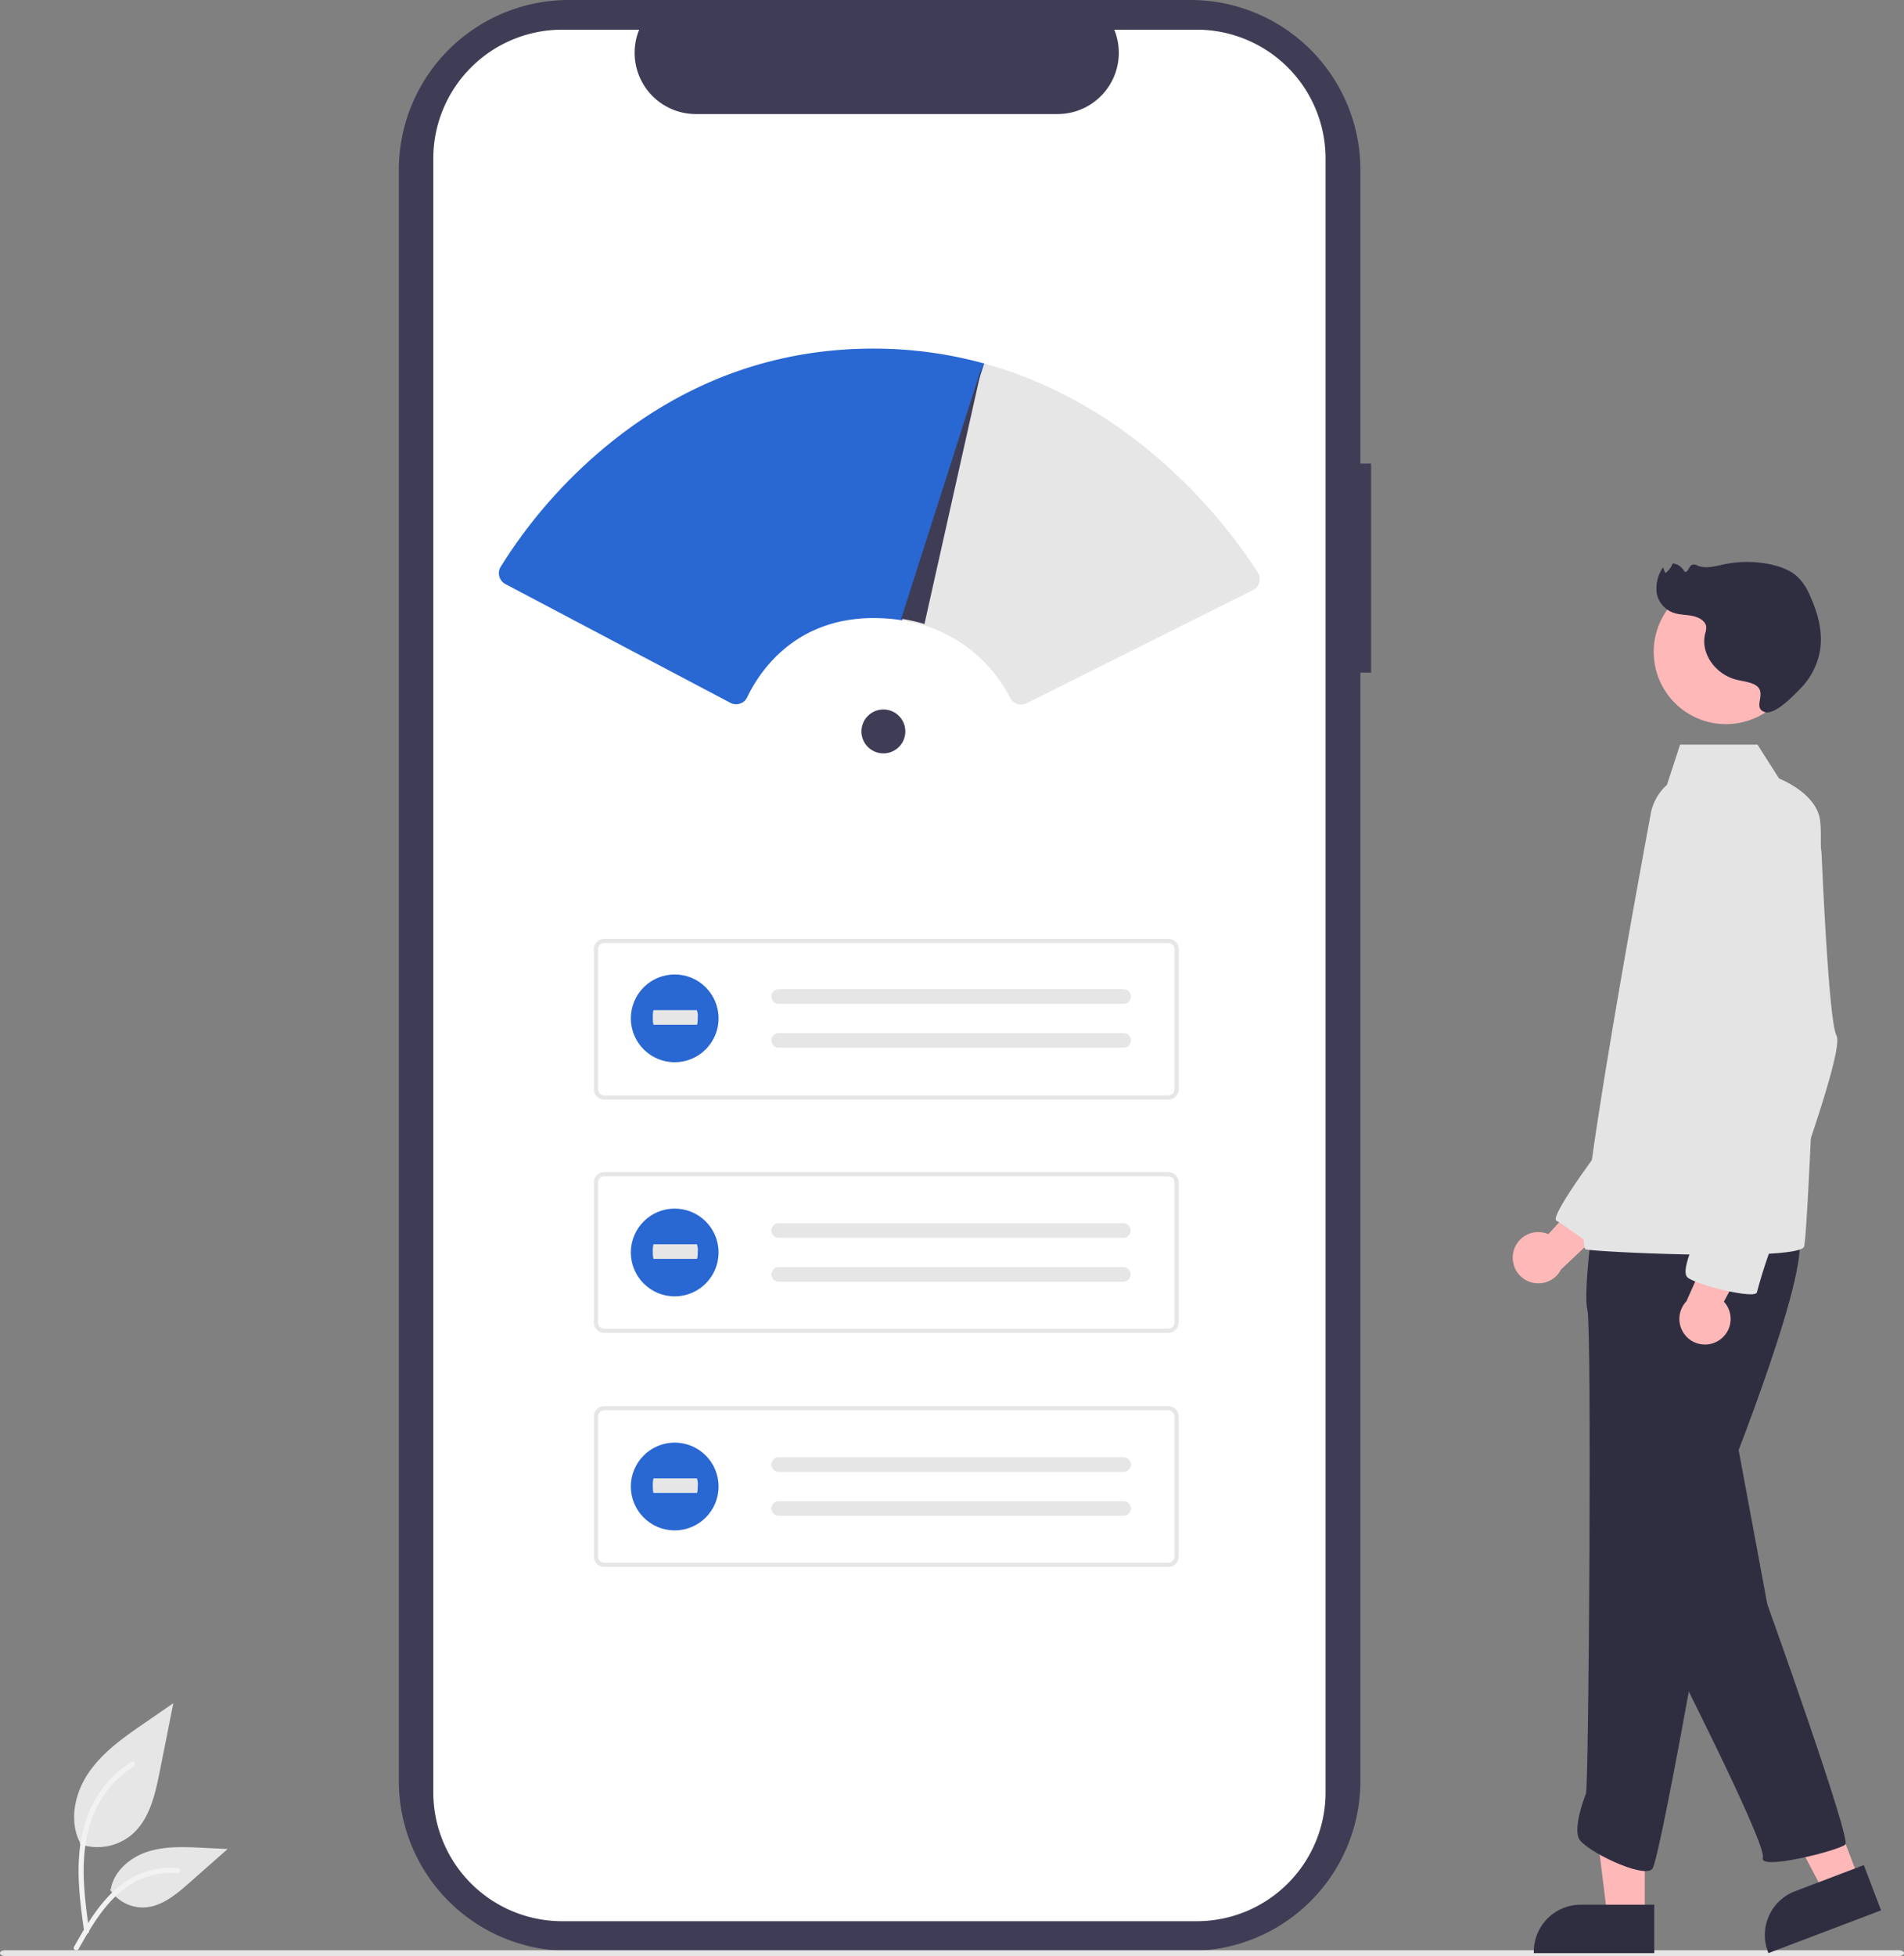 <svg xmlns="http://www.w3.org/2000/svg" xmlns:xlink="http://www.w3.org/1999/xlink" data-name="Layer 1" width="693.973" height="712.573" viewBox="0 0 693.973 712.573"><rect x="0" y="0" width="693.973" height="712.573" fill="#808080" stroke="none"/><path id="a7e0d23c-0c47-41f1-93b9-87dfccd4c0f5-293" data-name="Path 968" d="M752.758,262.605h-3.9v-106.977a61.915,61.915,0,0,0-61.915-61.915h-226.65a61.915,61.915,0,0,0-61.916,61.914v586.884a61.915,61.915,0,0,0,61.915,61.915h226.648a61.915,61.915,0,0,0,61.915-61.915v-403.758h3.9Z" transform="translate(-253.014 -93.713)" fill="#3f3d56"></path><path id="a1ad11fc-8226-4675-bbe0-e36020d9de96-294" data-name="Path 969" d="M736.158,151.481v595.175a46.959,46.959,0,0,1-46.942,46.952h-231.3a46.966,46.966,0,0,1-46.973-46.952v-595.175a46.965,46.965,0,0,1,46.971-46.951h28.058a22.329,22.329,0,0,0,20.656,30.74h131.868a22.329,22.329,0,0,0,20.656-30.74h30.055a46.959,46.959,0,0,1,46.951,46.942Z" transform="translate(-253.014 -93.713)" fill="#fff"></path><path id="a71e44ec-7616-4081-86af-b6db32cd39f3-295" data-name="Path 39" d="M678.824,494.309h-205.537a3.81,3.81,0,0,1-3.806-3.806V439.519a3.811,3.811,0,0,1,3.806-3.806h205.537a3.811,3.811,0,0,1,3.806,3.806v50.985a3.811,3.811,0,0,1-3.806,3.806Zm-205.537-57.074a2.286,2.286,0,0,0-2.284,2.284v50.985a2.286,2.286,0,0,0,2.284,2.284h205.537a2.286,2.286,0,0,0,2.284-2.284v-50.985a2.286,2.286,0,0,0-2.284-2.284Z" transform="translate(-253.014 -93.713)" fill="#e6e6e6"></path><path id="a3f57aef-fb20-4553-8f82-b751eb5ec42c-296" data-name="Path 40" d="M536.852,454.074a2.664,2.664,0,0,0,0,5.329h125.605a2.665,2.665,0,0,0,.204-5.326q-.059-.002-.117-.002h-125.692Z" transform="translate(-253.014 -93.713)" fill="#e6e6e6"></path><path id="a617e1da-1a45-4bf0-a146-8b20186fa5b6-297" data-name="Path 41" d="M536.852,470.058a2.664,2.664,0,0,0,0,5.329h125.605a2.665,2.665,0,0,0,.204-5.326q-.059-.002-.117-.002h-125.692Z" transform="translate(-253.014 -93.713)" fill="#e6e6e6"></path><path id="f83fafa3-5270-49ac-8952-eedc3d6c92ed-298" data-name="Path 42" d="M678.824,579.289h-205.537a3.81,3.81,0,0,1-3.806-3.806V524.499a3.811,3.811,0,0,1,3.806-3.806h205.537a3.811,3.811,0,0,1,3.806,3.806v50.985A3.811,3.811,0,0,1,678.824,579.289Zm-205.537-57.074a2.286,2.286,0,0,0-2.284,2.284v50.985a2.286,2.286,0,0,0,2.284,2.284h205.537a2.286,2.286,0,0,0,2.284-2.284v-50.985a2.286,2.286,0,0,0-2.284-2.284Z" transform="translate(-253.014 -93.713)" fill="#e6e6e6"></path><path id="b1e095e5-1d51-47f4-b1e9-85a21efab4ec-299" data-name="Path 43" d="M536.852,539.33a2.664,2.664,0,0,0,0,5.329h125.605a2.665,2.665,0,0,0,.087-5.328h-125.692Z" transform="translate(-253.014 -93.713)" fill="#e6e6e6"></path><path id="e7ccabbb-2f45-40c9-adc9-a92013dc0f4d-300" data-name="Path 44" d="M536.852,555.318a2.664,2.664,0,0,0,0,5.329h125.605a2.665,2.665,0,0,0,.087-5.328h-125.692Z" transform="translate(-253.014 -93.713)" fill="#e6e6e6"></path><path id="ec532991-8ec8-4eba-a86f-87c70c278f41-301" data-name="Path 39-2" d="M678.824,664.547h-205.537a3.81,3.81,0,0,1-3.806-3.806V609.758a3.811,3.811,0,0,1,3.806-3.806h205.537a3.811,3.811,0,0,1,3.806,3.806v50.985a3.811,3.811,0,0,1-3.806,3.806Zm-205.537-57.074a2.286,2.286,0,0,0-2.284,2.284v50.985a2.286,2.286,0,0,0,2.284,2.284h205.537a2.286,2.286,0,0,0,2.284-2.284v-50.985a2.286,2.286,0,0,0-2.284-2.284Z" transform="translate(-253.014 -93.713)" fill="#e6e6e6"></path><path id="a788f10e-f95b-4590-bad9-be702445c232-302" data-name="Path 40-2" d="M536.852,624.591a2.664,2.664,0,1,0,0,5.329h125.605a2.665,2.665,0,0,0,.204-5.326q-.059-.002-.117-.002h-125.692Z" transform="translate(-253.014 -93.713)" fill="#e6e6e6"></path><path id="f15a5014-9b42-4c0b-a546-80766b911601-303" data-name="Path 41-2" d="M536.852,640.578a2.664,2.664,0,0,0,0,5.329h125.605a2.665,2.665,0,0,0,.204-5.326q-.059-.002-.117-.002h-125.692Z" transform="translate(-253.014 -93.713)" fill="#e6e6e6"></path><path id="b97f850c-7352-4ff9-8496-0f681ff3b244-304" data-name="Path 970" d="M945.173,806.287h-690.347c-1,0-1.812-.468-1.812-1.045s.812-1.045,1.812-1.045H945.174c1,0,1.812.468,1.812,1.045S946.173,806.287,945.173,806.287Z" transform="translate(-253.014 -93.713)" fill="#e6e6e6"></path><g id="ac055b4e-9afd-48c4-86db-12c8e2993e8d" data-name="Group 58"><path id="b77ebe88-e0c7-4a9a-a2fb-b51dce897c46-305" data-name="Path 438" d="M282.086,765.522a19.474,19.474,0,0,0,18.806-3.313c6.587-5.528,8.652-14.637,10.332-23.07l4.97-24.945-10.405,7.165c-7.483,5.152-15.134,10.47-20.316,17.933s-7.443,17.651-3.28,25.727" transform="translate(-253.014 -93.713)" fill="#e6e6e6"></path><path id="a8a7bc76-ff28-4167-bc9c-ebff63445848-306" data-name="Path 439" d="M283.693,797.459c-1.31-9.542-2.657-19.206-1.738-28.85.816-8.565,3.429-16.93,8.749-23.789a39.574,39.574,0,0,1,10.153-9.2c1.015-.641,1.95.968.939,1.606a37.622,37.622,0,0,0-14.885,17.955c-3.24,8.241-3.76,17.224-3.2,25.978.338,5.294,1.053,10.553,1.774,15.806a.964.964,0,0,1-.65,1.144.936.936,0,0,1-1.144-.65Z" transform="translate(-253.014 -93.713)" fill="#f2f2f2"></path><path id="abfc2b94-a38f-4778-bd11-bd0282c86570-307" data-name="Path 442" d="M293.12,782.149a14.336,14.336,0,0,0,12.491,6.447c6.323-.3,11.595-4.713,16.34-8.9l14.036-12.392-9.289-.444c-6.68-.32-13.533-.618-19.9,1.442s-12.231,7.018-13.394,13.6" transform="translate(-253.014 -93.713)" fill="#e6e6e6"></path><path id="ba99c695-899d-4604-b38e-601ed41861fa-308" data-name="Path 443" d="M279.991,802.944c6.3-11.156,13.618-23.555,26.685-27.518a29.779,29.779,0,0,1,11.224-1.159c1.192.1.894,1.94-.3,1.837a27.665,27.665,0,0,0-17.912,4.739c-5.051,3.438-8.983,8.217-12.311,13.286-2.039,3.1-3.865,6.341-5.691,9.573C281.104,804.735,279.404,803.989,279.991,802.944Z" transform="translate(-253.014 -93.713)" fill="#f2f2f2"></path></g><g id="bf60e786-3805-43a5-8cdd-bbea060079bf" data-name="Group 59"><circle id="a323e3dd-8f2c-40f7-a0c1-7a235f78e8b7" data-name="Ellipse 5" cx="245.915" cy="370.985" r="15.986" fill="#2967d2"></circle><path id="b21d221e-9b86-4bff-9dca-a61a27263db1-309" data-name="Path 40-3" d="M491.276,461.712c-.184,0-.333,1.193-.333,2.664s.149,2.665.333,2.665h15.719c.184.024.336-1.149.339-2.62a5.943,5.943,0,0,0-.328-2.708h-15.73Z" transform="translate(-253.014 -93.713)" fill="#e6e6e6"></path></g><g id="b51141dd-8175-4f5a-b697-41b89601b37f" data-name="Group 60"><circle id="e363222e-d569-47a6-8bf5-edbaac636a07" data-name="Ellipse 5-2" cx="245.915" cy="456.278" r="15.986" fill="#2967d2"></circle><path id="bf4b9d9b-b2cd-48cd-bc0b-2e6b007ef33d-310" data-name="Path 40-4" d="M491.276,547.005c-.184,0-.333,1.193-.333,2.664s.149,2.665.333,2.665h15.719c.184.024.336-1.149.339-2.62a5.943,5.943,0,0,0-.328-2.708h-15.73Z" transform="translate(-253.014 -93.713)" fill="#e6e6e6"></path></g><g id="b35aa588-fd9e-4429-8570-fee6b5da93cc" data-name="Group 61"><circle id="b896a996-d737-41ee-9642-d5eaf8a9fd6b" data-name="Ellipse 5-3" cx="245.915" cy="541.536" r="15.986" fill="#2967d2"></circle><path id="f0c90521-3626-484d-9767-39f7327e6a31-311" data-name="Path 40-5" d="M491.276,632.263c-.184,0-.333,1.193-.333,2.664s.149,2.665.333,2.665h15.719c.184.024.336-1.149.339-2.62a5.943,5.943,0,0,0-.328-2.708h-15.73Z" transform="translate(-253.014 -93.713)" fill="#e6e6e6"></path></g><path d="M625.2,350.382a4.487,4.487,0,0,1-4.012-2.45,52.874,52.874,0,0,0-31.372-26.411,59.999,59.999,0,0,0-8.408-1.904l-.58-.088L610.747,225.983l.506.018c58.128,15.795,91.385,62.381,100.193,76.283a4.494,4.494,0,0,1-1.797,6.423L627.219,349.904A4.507,4.507,0,0,1,625.2,350.382Z" transform="translate(-253.014 -93.713)" fill="#e6e6e6"></path><path id="e0f3bbc9-2b9f-408e-80ac-e1d5d48fdbc4-312" data-name="Path 2881" d="M804.637,549.706a9.276,9.276,0,0,1,12.711-6.383l22.283-24.293,4.164,16.616-21.8,20.521a9.326,9.326,0,0,1-17.359-6.462Z" transform="translate(-253.014 -93.713)" fill="#feb8b8"></path><path id="b7278a0b-1b02-42c5-a26a-5568eba21726-313" data-name="Path 2882" d="M852.495,792.044h-13.613l-6.478-52.517h20.1Z" transform="translate(-253.014 -93.713)" fill="#feb8b8"></path><path id="ae5e3f59-c07c-4936-a848-b4ed4a22f493-314" data-name="Path 2883" d="M855.968,787.598h-26.815a17.089,17.089,0,0,0-17.088,17.087v.556h43.9Z" transform="translate(-253.014 -93.713)" fill="#2f2e41"></path><path id="e2dcac65-80ca-45a3-9c58-68329f82aa19-315" data-name="Path 2884" d="M930.684,778.556l-12.729,4.832-24.693-46.8,18.787-7.13Z" transform="translate(-253.014 -93.713)" fill="#feb8b8"></path><path id="e33efd2e-5dad-4e18-8ce5-ea4b13e613d2-316" data-name="Path 2885" d="M932.355,773.167l-25.069,9.515h0a17.089,17.089,0,0,0-9.911,22.039l.2.519,41.045-15.578Z" transform="translate(-253.014 -93.713)" fill="#2f2e41"></path><path id="aea1be6b-88fd-4404-a4b2-fdb70dea932e-317" data-name="Path 2886" d="M885.865,617.36l11.283,60.714s30.625,85.428,28.476,87.577-31.7,9.671-30.088,4.836-35.461-77.369-35.461-77.369Z" transform="translate(-253.014 -93.713)" fill="#2f2e41"></path><path id="a45d4c0e-5c31-49a4-b00c-14ea50dd8cbe-318" data-name="Path 2887" d="M840.109,507.03s-22.777,29.774-19.792,31.4,14.547,10.236,14.547,10.236l11.764-32.284Z" transform="translate(-253.014 -93.713)" fill="#e4e4e4"></path><path id="ababf4ae-7dbc-4717-bb50-ecd0b5fac405-319" data-name="Path 2888" d="M833.748,537.082s-3.761,27.939-2.149,33.849.537,173.543-.537,176.229-4.3,11.82-2.686,16.118,23.64,15.044,26.864,11.283,26.866-140.768,26.866-140.768,33.312-82.742,25.79-90.8S833.748,537.082,833.748,537.082Z" transform="translate(-253.014 -93.713)" fill="#2f2e41"></path><circle id="a4a0a325-f198-46ef-8204-e1264a7da486" data-name="Ellipse 542" cx="629.072" cy="237.482" r="26.327" fill="#feb8b8"></circle><path id="f1bcc5ff-8c37-42ba-ac71-fb7b653723a6-320" data-name="Path 2890" d="M854.576,390.696a18.664,18.664,0,0,1,6-11.04l4.8-14.675h28.209l7.861,12.335c8.5,3.661,14.8,9.467,15.039,16.311,1.3,4.545-4.3,148.828-5.91,154.2-.473,1.564-6.9,2.4-15.936,2.772-8.285.338-18.756.29-28.809.059-16.645-.387-32.162-1.279-34.773-1.757C825.152,547.828,853.991,394.086,854.576,390.696Z" transform="translate(-253.014 -93.713)" fill="#e4e4e4"></path><path id="f2ae932d-f3ee-421e-b804-f39bdd3d1485-321" data-name="Path 2891" d="M879.516,582.026a9.276,9.276,0,0,0,1.826-14.106l15.569-29.056-17.059,1.558-12.168,27.352a9.326,9.326,0,0,0,11.833,14.251Z" transform="translate(-253.014 -93.713)" fill="#feb8b8"></path><path id="a13bc27c-3d22-450d-9b6a-4857ac9e22b6-322" data-name="Path 2893" d="M882.104,374.823s-24.715,10.208-15.581,36,19.342,56.415,19.342,56.415-12.895,69.31-12.895,72-8.059,17.193-4.836,19.88,24.715,8.059,25.252,5.373a181.719,181.719,0,0,1,5.91-18.268c1.075-2.149,26.327-69.31,23.1-75.22-2.372-4.349-4.454-44.2-5.388-64.939a34.107,34.107,0,0,0-17.781-28.715C894.223,374.687,888.391,373.251,882.104,374.823Z" transform="translate(-253.014 -93.713)" fill="#e4e4e4"></path><path id="a3aad1c3-1778-4515-92de-8de9e018032c-323" data-name="Path 2800" d="M892.219,342.962c-2-.922-4.317-1.113-6.479-1.686-7.734-2.052-12.916-9.689-11.261-16.6a7.479,7.479,0,0,0,.406-2.736c-.289-2.047-2.687-3.368-4.986-3.837s-4.746-.4-6.943-1.155a9.39,9.39,0,0,1-6.136-7.366,13.674,13.674,0,0,1,2.327-9.171l.831,2.088a7.771,7.771,0,0,0,2.714-3.545,5.5,5.5,0,0,1,4.26,2.992c1.333.687,1.525-2.133,3-2.549a2.945,2.945,0,0,1,1.838.4c2.967,1.209,6.414.175,9.6-.495a41.222,41.222,0,0,1,16.771-.017c3.663.763,7.29,2.093,9.912,4.455a20.35,20.35,0,0,1,4.636,6.96c2.812,6.182,4.669,12.871,3.741,19.473a26.051,26.051,0,0,1-7.436,14.6c-2.123,2.137-9.05,9.591-12.848,8.321C891.388,351.494,897.842,345.56,892.219,342.962Z" transform="translate(-253.014 -93.713)" fill="#2f2e41"></path><circle cx="321.979" cy="266.459" r="8" fill="#3f3d56"></circle><path d="M521.305,350.265a4.492,4.492,0,0,1-2.1-.524l-81.953-43.234a4.5,4.5,0,0,1-1.741-6.325,181.666,181.666,0,0,1,40.991-45.975c28.302-22.431,60.494-33.684,95.678-33.495a151.884,151.884,0,0,1,39.064,5.289l.505.137-29.927,93.541-.421-.063a66.682,66.682,0,0,0-8.139-.722c-30.451-.859-43.646,19.876-47.908,28.83a4.415,4.415,0,0,1-2.62,2.31A4.527,4.527,0,0,1,521.305,350.265Z" transform="translate(-253.014 -93.713)" fill="#2967d2"></path><path d="M611.122,226.483l-21.16,94.56a60.384,60.384,0,0,0-8.48-1.92l29.63-92.64Z" transform="translate(-253.014 -93.713)" fill="#3f3d56"></path></svg>